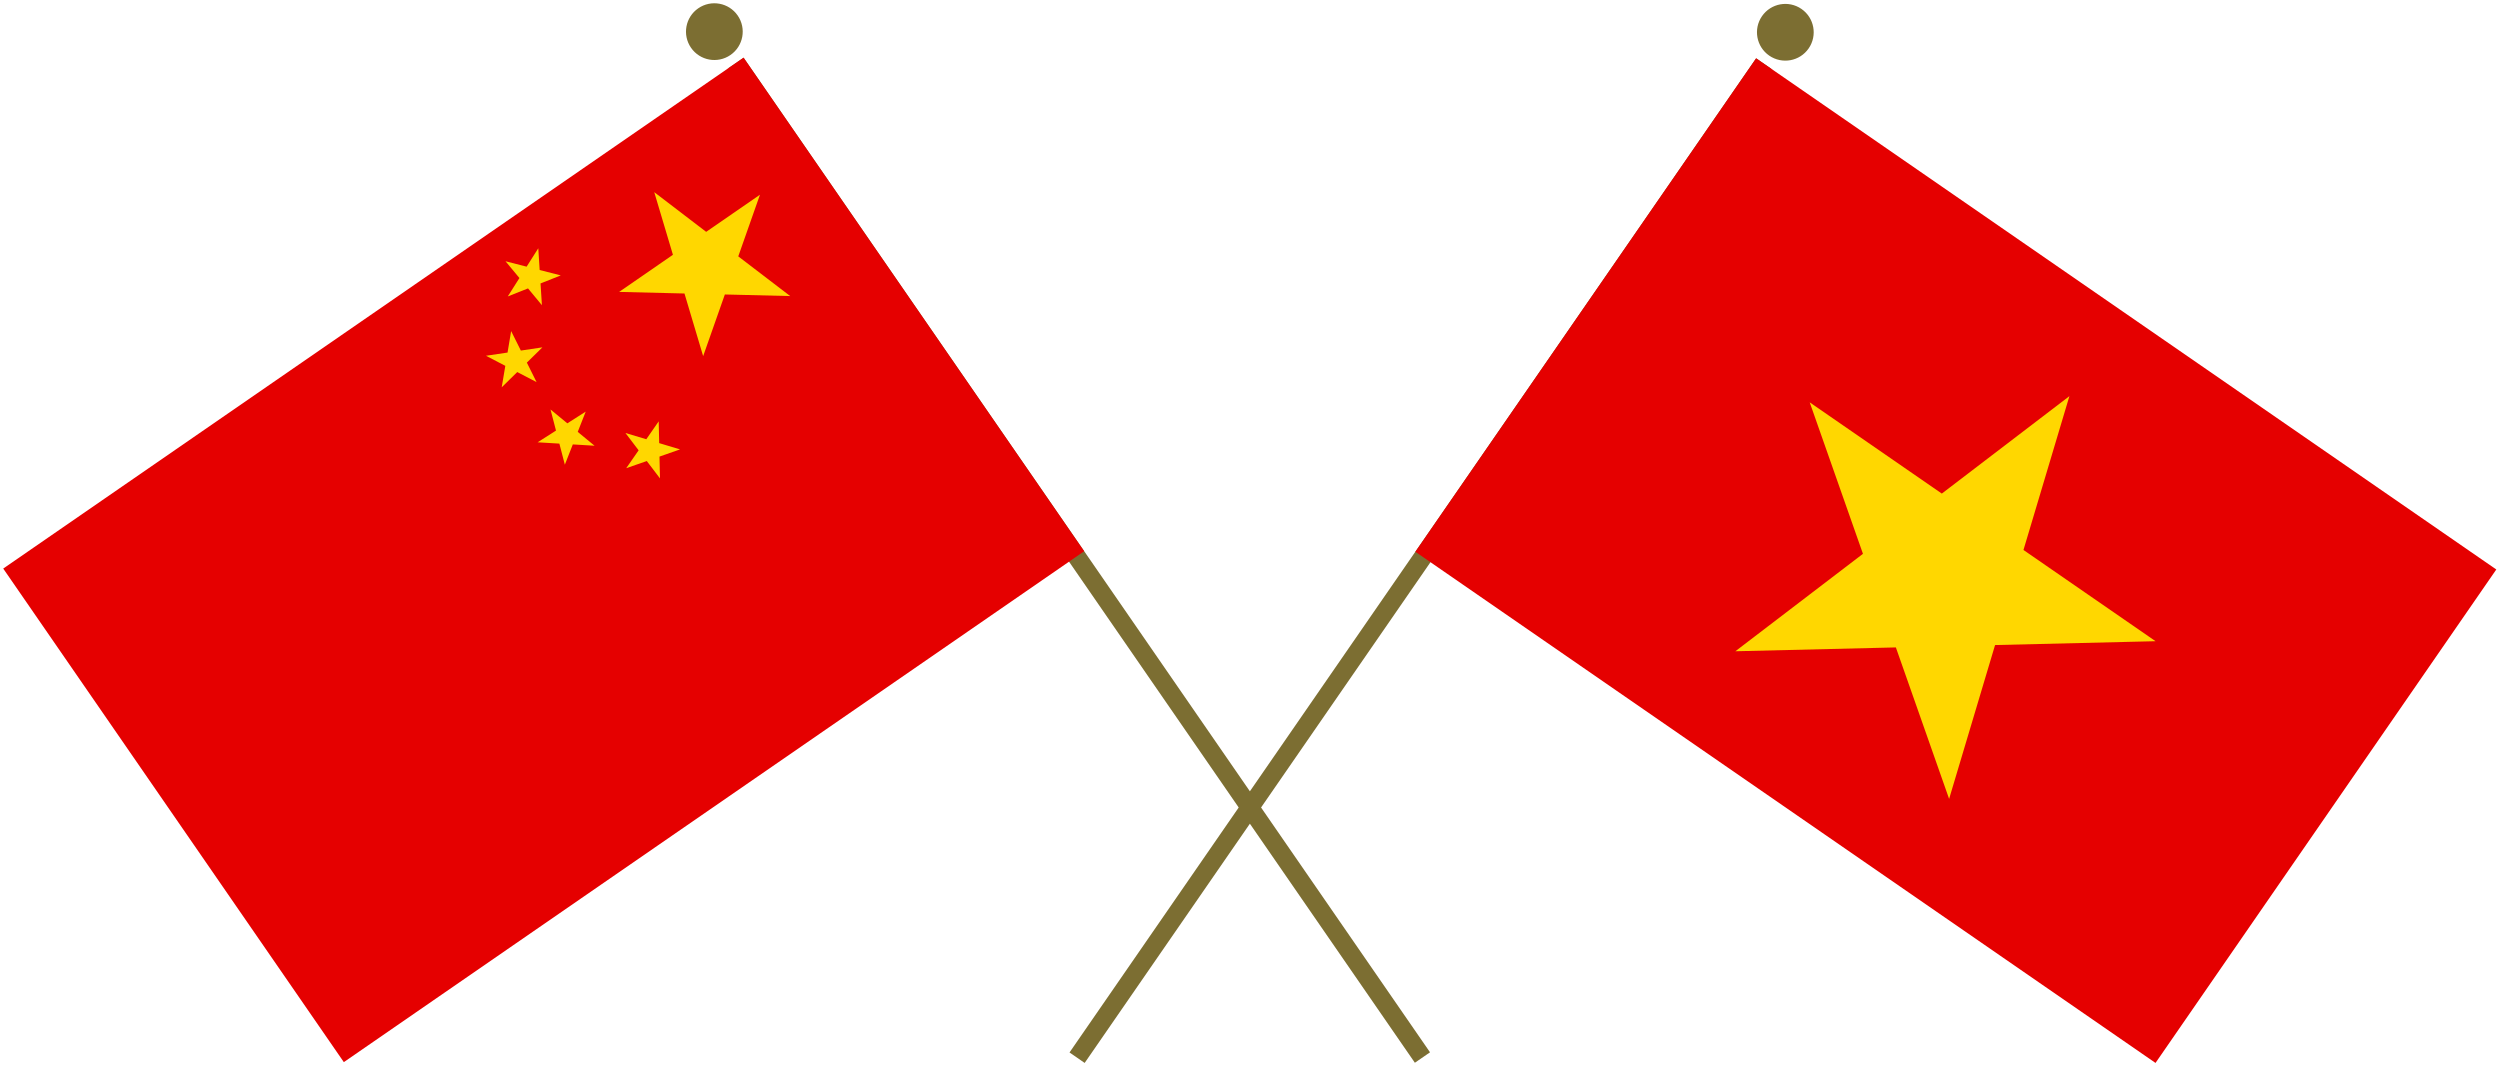 <?xml version="1.0" encoding="UTF-8" standalone="no"?>
<svg
   xmlns:dc="http://purl.org/dc/elements/1.1/"
   xmlns:cc="http://creativecommons.org/ns#"
   xmlns:rdf="http://www.w3.org/1999/02/22-rdf-syntax-ns#"
   xmlns:svg="http://www.w3.org/2000/svg"
   xmlns="http://www.w3.org/2000/svg"
   xmlns:sodipodi="http://sodipodi.sourceforge.net/DTD/sodipodi-0.dtd"
   xmlns:inkscape="http://www.inkscape.org/namespaces/inkscape"
   width="675.348"
   height="288.138"
   version="1.1"
   viewBox="0 0 675.348 288.138"
   xml:space="preserve"
   id="svg48"
   sodipodi:docname="Crossed Flags of The People's Republic of China and Vietnam.svg"
   inkscape:version="0.92.3 (2405546, 2018-03-11)"><defs
   id="defs52" /><sodipodi:namedview
   id="namedview50"
   pagecolor="#ffffff"
   bordercolor="#666666"
   borderopacity="1.0"
   inkscape:pageshadow="2"
   inkscape:pageopacity="0.0"
   inkscape:pagecheckerboard="0"
   showgrid="false"
   inkscape:object-paths="false"
   inkscape:snap-intersection-paths="false"
   inkscape:snap-smooth-nodes="false"
   inkscape:snap-bbox="false"
   inkscape:snap-bbox-edge-midpoints="false"
   inkscape:bbox-nodes="false"
   showguides="true"
   inkscape:guide-bbox="true"
   inkscape:snap-bbox-midpoints="false"
   inkscape:zoom="1.9046135"
   inkscape:cx="305.18875"
   inkscape:cy="143.81828"
   inkscape:window-width="1920"
   inkscape:window-height="1017"
   inkscape:window-x="-8"
   inkscape:window-y="-8"
   inkscape:window-maximized="1"
   inkscape:current-layer="g20"
   inkscape:snap-global="true" />
<style
   type="text/css"
   id="style2">
	.st0{fill:#7C6E32;}
	.st1{fill:#FFFFFF;}
	.st2{fill:#F9C300;}
	.st3{fill:#133481;}
	.st4{fill:#C2231F;}
</style>

<g
   transform="rotate(34.63,494.647,399.726)"
   id="g22"
   inkscape:label="g18"
   style="display:inline"><g
     transform="translate(-4)"
     id="g8"
     inkscape:label="g6"
     style="fill:#7c6e32;fill-rule:evenodd;stroke-width:0.3;stroke-linecap:square;stroke-linejoin:round"><rect
       x="263.78"
       y="95.281"
       width="4.972"
       height="326.389"
       stop-color="#000000"
       id="rect4"
       inkscape:label="rect2" /><circle
       cx="266.28"
       cy="85.013"
       r="7.662"
       stop-color="#000000"
       id="circle6"
       inkscape:label="circle4" /></g><g
     transform="matrix(0.27,0,0,0.27,390.8,4.795)"
     id="g20"
     inkscape:label="g16"><path
       d="m -485.258,335.135 900.001,-5e-4 2.8e-4,600 -900.001,5e-4 z"
       style="display:inline;fill:#e50000;fill-opacity:1;stroke-width:1"
       id="path2-1"
       inkscape:label="path8"
       inkscape:connector-curvature="0" /><path
       id="pt"
       style="display:inline;fill:#ffd700;fill-opacity:1;stroke-width:221.1"
       d="m -35.257,435.136 49.641,152.776 160.638,-10e-5 -129.959,94.421 49.641,152.776 -129.96,-94.421 -129.96,94.421 49.641,-152.776 -129.959,-94.421 160.638,-2e-4 z"
       inkscape:label="path14"
       inkscape:connector-curvature="0" /></g></g><g
   transform="matrix(-0.823,0.568,0.568,0.823,502.5,-211.4)"
   id="g42"
   inkscape:label="g36"><g
     transform="translate(-17.613,10.682)"
     fill="#7c6e32"
     fill-rule="evenodd"
     stroke-linecap="square"
     stroke-linejoin="round"
     stroke-width="0.3"
     id="g28"
     inkscape:label="g24"><rect
       x="394.8"
       y="4.795"
       width="4.972"
       height="326.474"
       stop-color="#000000"
       id="rect24"
       inkscape:label="rect20" /><circle
       cx="397.3"
       cy="-5.473"
       r="7.662"
       stop-color="#000000"
       id="circle26"
       inkscape:label="circle22" /></g><g
     transform="matrix(0.27,0,0,0.27,390.8,4.795)"
     id="g40"
     inkscape:label="g34"
     style="display:inline"><path
       fill="#ee1c25"
       d="m -50.444,39.55 900.016,-0.039 0.026,600.011 -900.016,0.039 z"
       id="path1-6"
       style="fill:#e50000;fill-opacity:1;stroke-width:1"
       inkscape:label="path26"
       sodipodi:nodetypes="ccccc" /><path
       id="s-5"
       d="m 99.562,99.545 -20.203,62.189 -65.392,0.003 52.905,38.434 -20.205,62.191 52.9,-38.438 52.903,38.434 -20.21,-62.19 52.902,-38.439 -65.392,0.003 z"
       style="fill:#ffd700;fill-opacity:1;stroke-width:1"
       inkscape:label="path28" /><path
       id="path5-8"
       style="fill:#ffd700;fill-opacity:1;stroke-width:1"
       inkscape:label="path30"
       d="m 226.933,79.843 11.219,18.688 -14.313,16.445 21.238,-4.892 11.223,18.693 1.908,-21.715 21.238,-4.892 -20.056,-8.531 1.912,-21.709 -14.308,16.441 z m 69.419,52.761 3.084,21.572 -19.567,9.602 21.474,3.736 3.082,21.582 10.187,-19.274 21.474,3.736 -15.172,-15.641 10.187,-19.274 -19.573,9.607 z" /><path
       id="path6-8-2"
       style="fill:#ffd700;fill-opacity:1;stroke-width:1"
       inkscape:label="path32"
       d="m 308.494,219.555 -5.988,20.963 -21.781,0.784 18.085,12.17 -5.986,20.953 17.158,-13.434 18.085,12.169 -7.476,-20.473 17.164,-13.438 -21.781,0.784 z m -82.347,71.25 11.978,18.207 -13.618,17.019 21.023,-5.764 11.978,18.207 1.014,-21.774 21.019,-5.77 -20.397,-7.689 1.014,-21.774 -13.618,17.019 z" /></g></g></svg>
